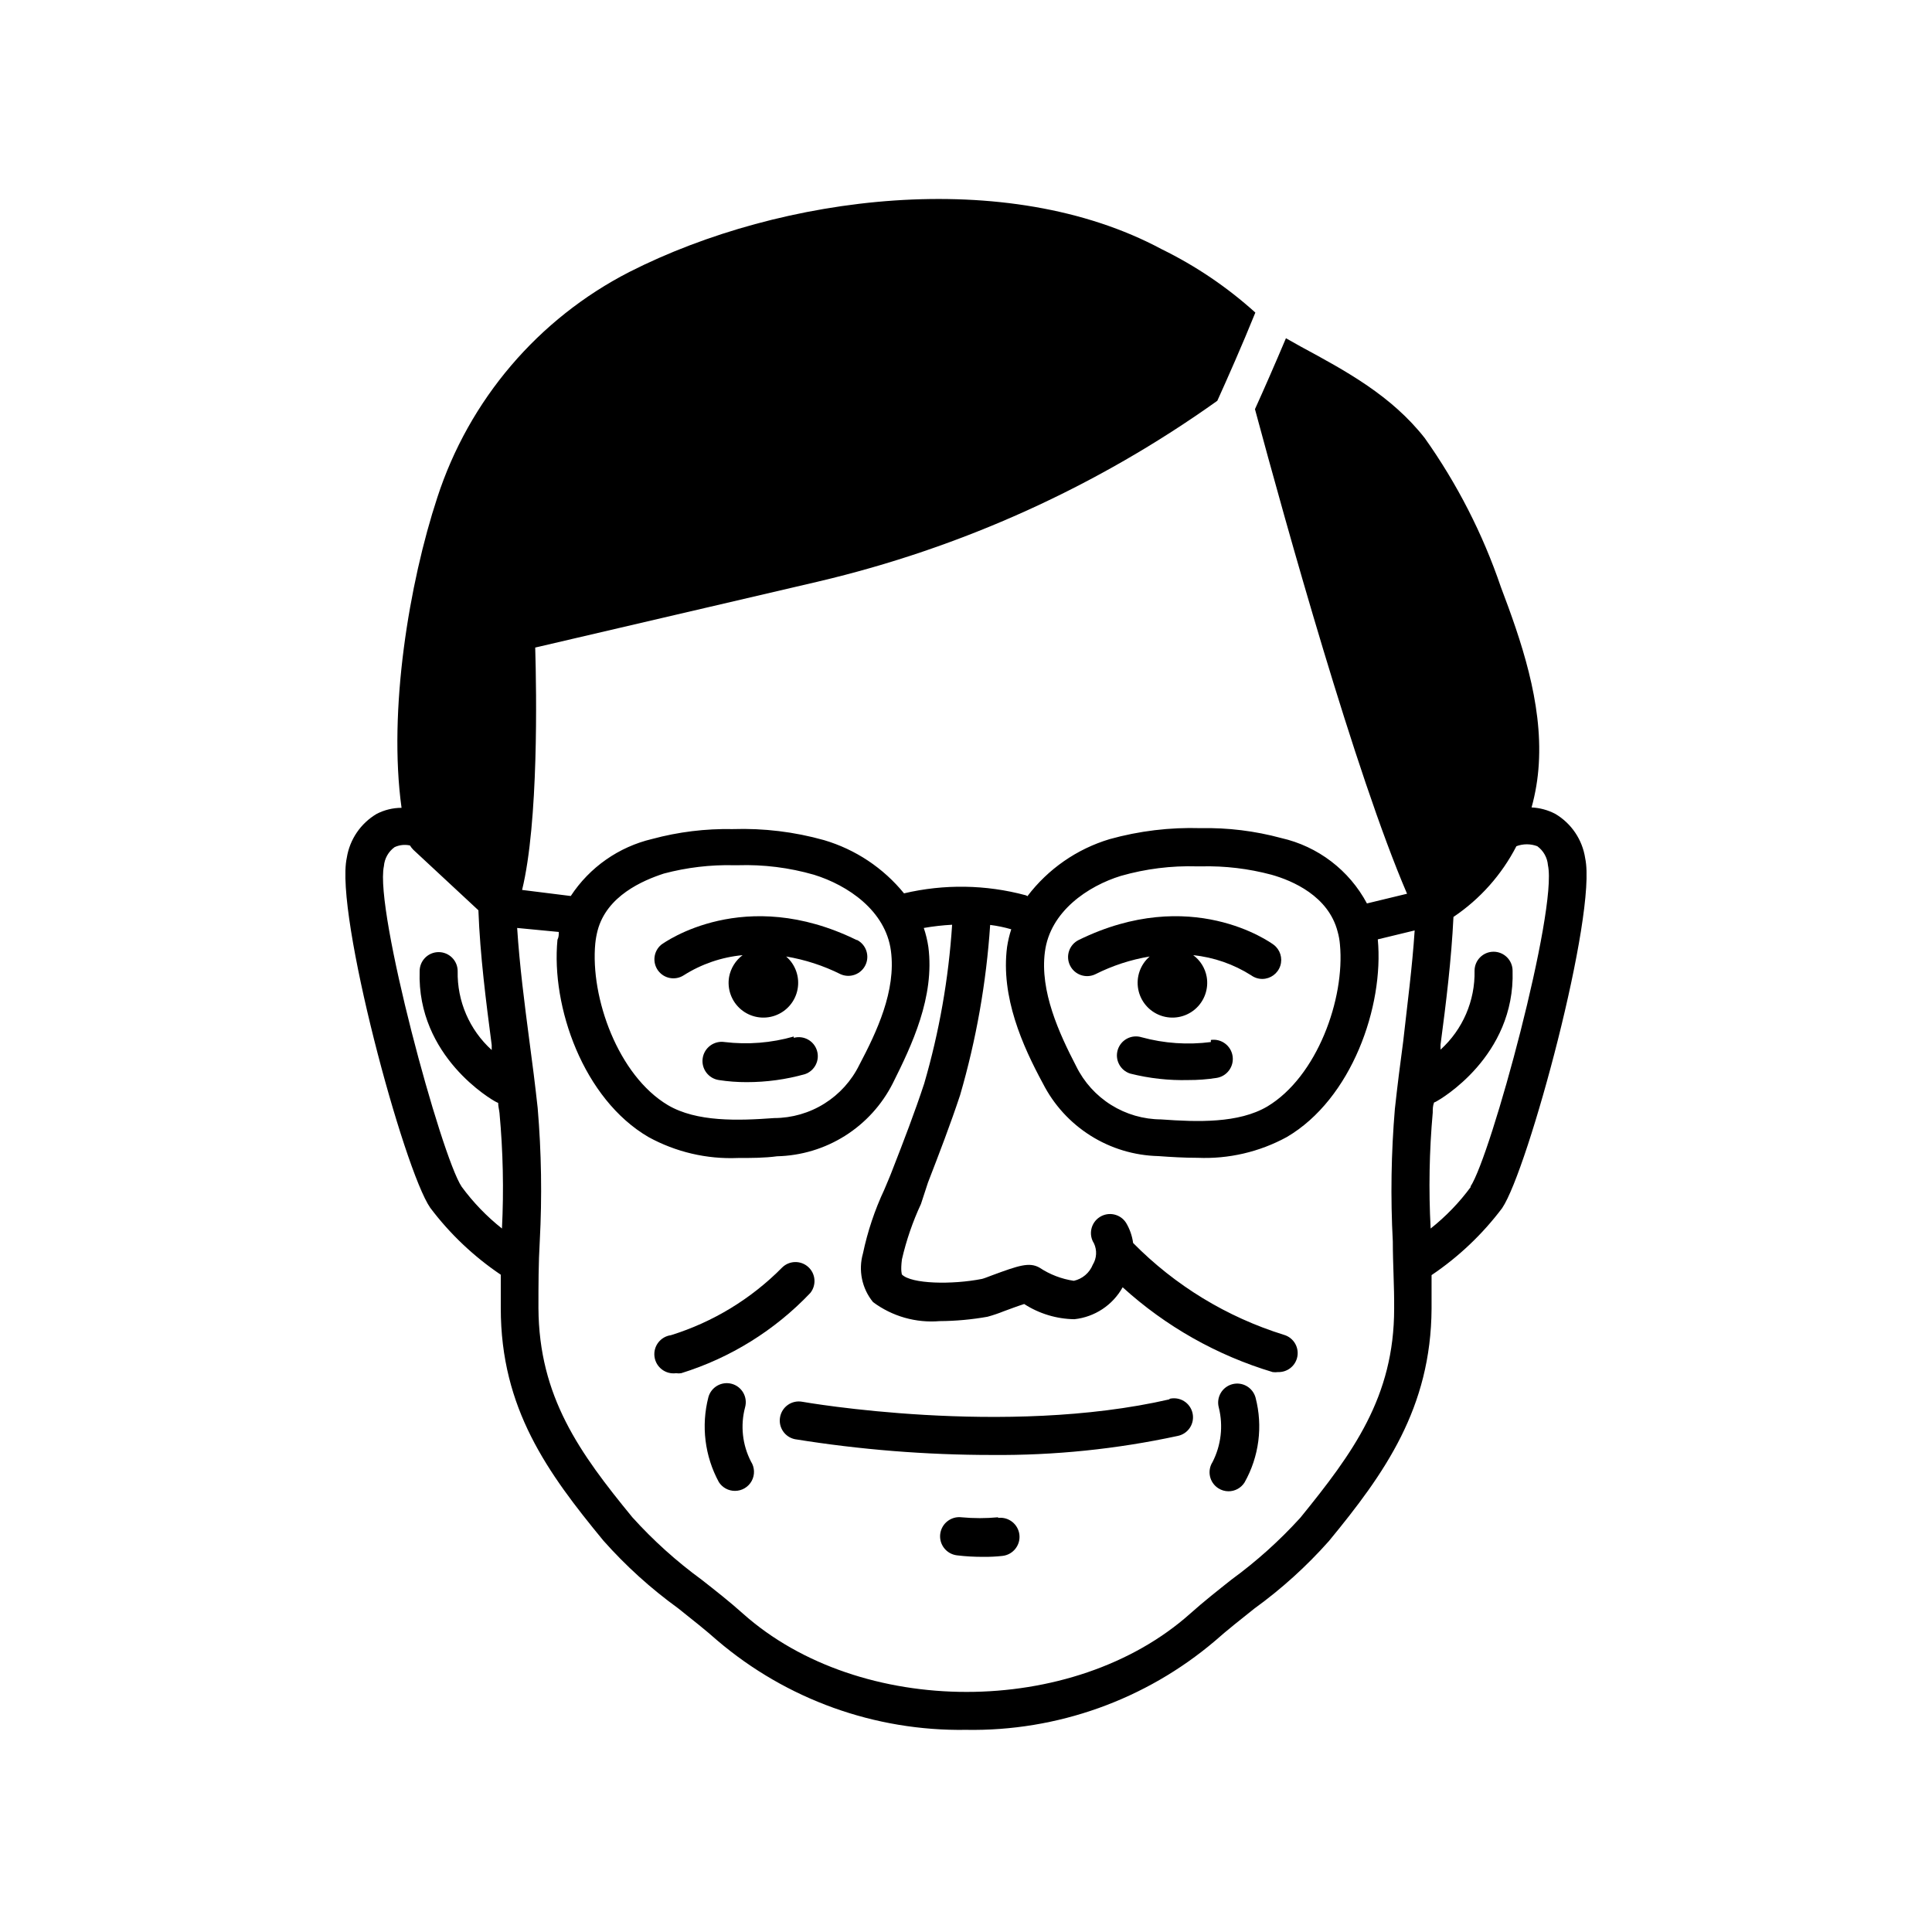 <?xml version="1.0" encoding="UTF-8"?>
<!-- Uploaded to: SVG Repo, www.svgrepo.com, Generator: SVG Repo Mixer Tools -->
<svg fill="#000000" width="800px" height="800px" version="1.1" viewBox="144 144 512 512" xmlns="http://www.w3.org/2000/svg">
 <g>
  <path d="m370.98 393.1c-29.727-14.559-50.836 0.605-51.742 1.258-2.043 1.703-2.41 4.703-0.84 6.848 1.574 2.148 4.543 2.699 6.785 1.266 4.711-2.992 10.062-4.824 15.617-5.344-1.867 1.402-3.141 3.453-3.578 5.746-0.562 3.231 0.633 6.516 3.141 8.633 2.508 2.113 5.953 2.734 9.039 1.633 3.09-1.102 5.363-3.762 5.965-6.984 0.605-3.227-0.547-6.527-3.027-8.672 5.008 0.84 9.863 2.418 14.406 4.684 2.488 1.117 5.414 0.055 6.602-2.402s0.203-5.41-2.219-6.664z"/>
  <path d="m408.46 546.1c-3.199 0.297-6.422 0.297-9.621 0-2.781-0.348-5.32 1.629-5.668 4.41s1.625 5.32 4.41 5.668c2.34 0.285 4.695 0.418 7.051 0.402 1.684 0.02 3.367-0.062 5.039-0.25 2.781-0.309 4.789-2.812 4.484-5.594-0.309-2.781-2.809-4.789-5.594-4.484z"/>
  <path d="m454.01 514.82c-43.68 10.078-96.934 0.754-97.438 0.656-1.316-0.234-2.672 0.062-3.769 0.828-1.094 0.766-1.84 1.934-2.074 3.25-0.496 2.695 1.25 5.289 3.93 5.848 17.273 2.781 34.746 4.18 52.246 4.18 16.523 0.141 33.016-1.551 49.172-5.039 1.336-0.258 2.516-1.047 3.262-2.188 0.746-1.141 0.996-2.535 0.695-3.867-0.301-1.328-1.125-2.481-2.289-3.191-1.164-0.711-2.566-0.918-3.887-0.578z"/>
  <path d="m354.35 418.69c-5.953 1.703-12.188 2.199-18.336 1.461-2.785-0.418-5.379 1.5-5.793 4.281-0.418 2.781 1.5 5.375 4.281 5.793 2.449 0.379 4.926 0.562 7.406 0.555 5.211 0.004 10.398-0.707 15.414-2.117 2.578-0.883 3.984-3.652 3.18-6.25-0.801-2.602-3.527-4.094-6.152-3.371z"/>
  <path d="m429.88 393.1c-2.504 1.223-3.543 4.246-2.316 6.75 1.223 2.504 4.246 3.543 6.75 2.316 4.523-2.273 9.363-3.852 14.359-4.684-2.481 2.144-3.637 5.445-3.031 8.672 0.602 3.223 2.875 5.883 5.965 6.984 3.09 1.102 6.531 0.48 9.039-1.633 2.508-2.117 3.703-5.402 3.141-8.633-0.414-2.305-1.691-4.359-3.578-5.746 5.465 0.57 10.727 2.398 15.367 5.344 0.863 0.625 1.906 0.961 2.973 0.957 2.16-0.023 4.062-1.418 4.738-3.469 0.672-2.055-0.039-4.305-1.766-5.602-0.906-0.656-21.918-15.82-51.641-1.258z"/>
  <path d="m464.89 420.15c-6.137 0.793-12.371 0.367-18.34-1.262-1.277-0.398-2.66-0.277-3.844 0.34-1.188 0.621-2.078 1.684-2.481 2.961-0.832 2.656 0.645 5.488 3.301 6.324 5.035 1.27 10.223 1.848 15.418 1.711 2.477 0.012 4.953-0.176 7.406-0.555 2.781-0.402 4.711-2.984 4.305-5.769-0.402-2.781-2.984-4.711-5.766-4.305z"/>
  <path d="m358.74 486.65c1.668-2.078 1.43-5.098-0.547-6.887-1.977-1.789-5.008-1.73-6.91 0.137-8.203 8.309-18.324 14.469-29.473 17.938-2.785 0.375-4.734 2.934-4.359 5.715 0.375 2.785 2.938 4.734 5.719 4.359 0.449 0.074 0.91 0.074 1.359 0 13.035-4.047 24.812-11.363 34.211-21.262z"/>
  <path d="m341.46 516.93c0.734-2.688-0.844-5.461-3.527-6.199-2.688-0.734-5.461 0.844-6.199 3.527-1.961 7.586-0.969 15.637 2.773 22.52 0.934 1.457 2.551 2.332 4.281 2.32 1.84-0.004 3.535-1.012 4.414-2.625 0.883-1.617 0.812-3.586-0.18-5.137-2.293-4.441-2.848-9.578-1.562-14.406z"/>
  <path d="m470.53 510.84c-1.289 0.355-2.387 1.207-3.047 2.367-0.664 1.164-0.836 2.539-0.48 3.832 1.199 4.844 0.609 9.961-1.66 14.406-1.5 2.34-0.824 5.449 1.512 6.953 0.809 0.523 1.754 0.805 2.719 0.805 1.715 0 3.309-0.875 4.231-2.316 3.867-6.84 4.914-14.918 2.926-22.52-0.355-1.289-1.207-2.387-2.367-3.047-1.164-0.664-2.543-0.836-3.832-0.48z"/>
  <path d="m564.09 371.43c-0.742-4.902-3.648-9.211-7.91-11.738-1.949-1.023-4.098-1.609-6.297-1.715 1.039-3.766 1.684-7.633 1.914-11.535 1.008-16.375-4.734-32.848-10.078-46.953v-0.004c-4.781-14.035-11.57-27.305-20.152-39.398-8.816-11.234-20.805-17.734-32.746-24.184l-4.031-2.266c-2.922 6.902-5.894 13.703-8.211 18.793 8.211 30.48 26.551 96.43 40.305 128.42l-10.629 2.57-0.004-0.004c-4.695-8.801-12.988-15.125-22.719-17.328-6.961-1.883-14.152-2.766-21.363-2.621-8.145-0.25-16.281 0.734-24.133 2.922-8.668 2.609-16.289 7.902-21.762 15.113-0.133-0.113-0.289-0.199-0.457-0.25-10.539-2.836-21.617-3.008-32.242-0.504-5.484-6.734-12.879-11.652-21.211-14.109-7.863-2.203-16.02-3.188-24.184-2.922-7.207-0.141-14.398 0.742-21.359 2.621-8.855 2.094-16.574 7.504-21.562 15.113l-12.898-1.609c4.383-17.984 3.828-52.297 3.477-64.234l74.969-17.48-0.004-0.004c38.051-8.934 73.988-25.207 105.8-47.914 2.621-5.793 6.602-14.762 10.078-23.375-7.441-6.723-15.785-12.367-24.789-16.777-41.012-22.016-100.76-14.461-141.07 5.996-24.215 12.414-42.531 33.918-50.934 59.801-7.457 22.672-13.047 56.426-9.473 82.223-2.297 0.004-4.559 0.559-6.602 1.613-4.238 2.504-7.137 6.773-7.91 11.637-3.223 14.762 15.113 82.676 22.117 92.75 5.203 6.91 11.523 12.902 18.691 17.734v8.867c0 26.602 12.395 43.629 27.207 61.617 5.914 6.664 12.535 12.66 19.75 17.883 3.727 2.973 7.254 5.742 10.43 8.566 18.359 15.637 41.785 24.055 65.898 23.68 24.133 0.426 47.598-7.953 65.996-23.578 3.176-2.82 6.699-5.594 10.43-8.566 7.215-5.223 13.84-11.223 19.75-17.883 14.812-17.984 27.055-35.266 27.207-61.617v-8.867c7.168-4.832 13.488-10.828 18.691-17.734 6.852-10.074 25.238-77.988 22.016-92.75zm-143.18 24.836c1.359-10.73 11.438-17.48 20.152-20.152 6.547-1.871 13.344-2.723 20.152-2.519h1.109c6.285-0.152 12.562 0.594 18.641 2.219 5.543 1.562 15.113 5.644 17.531 15.113 0.309 1.105 0.512 2.234 0.605 3.375 1.359 14.359-6.047 35.016-19.246 42.926-7.609 4.484-18.488 4.133-28.164 3.426-4.68-0.023-9.262-1.352-13.23-3.836-3.969-2.481-7.168-6.019-9.238-10.219-4.582-8.82-9.672-19.953-8.312-30.332zm-119.15-2.266c0.117-1.141 0.32-2.269 0.605-3.375 2.418-9.219 11.992-13.301 17.531-15.113l0.004-0.004c6.074-1.617 12.352-2.367 18.641-2.215h1.008c6.805-0.215 13.605 0.637 20.152 2.519 8.969 2.769 18.992 9.523 20.402 20.152s-3.777 21.512-8.363 30.23v-0.004c-2.07 4.227-5.281 7.785-9.27 10.277-3.988 2.496-8.598 3.82-13.301 3.832-9.621 0.707-20.555 1.059-28.164-3.426-13.199-7.859-20.605-28.516-19.246-42.875zm-24.738 75.57h0.004c-4.043-3.199-7.633-6.926-10.684-11.082-5.438-8.113-23.121-73.254-20.605-84.945 0.16-2.008 1.191-3.852 2.824-5.035 1.273-0.594 2.707-0.754 4.078-0.453 0.258 0.418 0.562 0.805 0.91 1.156l17.23 16.02c0.453 12.043 2.016 24.082 3.527 35.719v1.309l-0.004 0.004c-5.891-5.336-9.18-12.961-9.016-20.906 0-1.336-0.531-2.617-1.477-3.562-0.945-0.945-2.227-1.477-3.562-1.477-2.781 0-5.039 2.258-5.039 5.039-0.754 22.723 19.246 34.16 20.152 34.613v-0.004c0.207 0.125 0.43 0.223 0.656 0.305 0 0.906 0.25 1.762 0.352 2.672v-0.004c0.945 10.184 1.164 20.422 0.656 30.633zm238.86-49.727c-0.805 5.945-1.562 11.941-2.215 17.938h-0.004c-0.988 11.727-1.176 23.512-0.551 35.266 0 5.894 0.402 11.789 0.352 17.785 0 23.328-10.883 38.188-24.887 55.418h-0.004c-5.508 6.062-11.617 11.547-18.234 16.375-3.68 2.922-7.457 5.894-10.883 8.969-31.035 27.711-87.562 27.711-118.6 0-3.426-3.074-7.203-6.047-10.934-8.969-6.664-4.867-12.809-10.402-18.34-16.527-14.008-17.078-24.738-31.941-24.887-55.418 0-5.996 0-11.891 0.352-17.785 0.621-11.754 0.438-23.535-0.555-35.266-0.656-5.996-1.41-11.992-2.215-17.938-1.258-9.621-2.57-19.695-3.223-29.773l11.035 1.059c0 0.707 0 1.359-0.352 2.066-1.719 17.734 6.848 42.219 24.129 52.293 7.238 3.969 15.426 5.887 23.68 5.543 3.527 0 7.055 0 10.379-0.453h-0.004c6.391-0.145 12.617-2.019 18.02-5.426 5.406-3.406 9.781-8.219 12.664-13.922 5.039-10.078 11.133-22.871 9.422-36.125v0.004c-0.25-1.711-0.656-3.398-1.211-5.039 2.484-0.434 4.992-0.719 7.508-0.855-0.926 14.266-3.406 28.391-7.406 42.117-2.469 7.508-5.391 15.113-8.363 22.723-0.656 1.762-1.461 3.578-2.215 5.391-2.527 5.391-4.418 11.055-5.644 16.879-1.277 4.477-0.277 9.293 2.672 12.895 5.082 3.785 11.371 5.574 17.684 5.039 4.238-0.023 8.469-0.414 12.645-1.156 1.473-0.402 2.918-0.891 4.332-1.461 1.359-0.504 3.93-1.461 5.391-1.914v-0.004c3.969 2.566 8.578 3.961 13.301 4.031 5.387-0.574 10.16-3.731 12.797-8.465 11.406 10.367 24.988 18.047 39.75 22.473 0.469 0.066 0.945 0.066 1.41 0 2.328 0.086 4.414-1.438 5.039-3.68 0.742-2.668-0.809-5.438-3.477-6.195-15.117-4.699-28.84-13.059-39.949-24.336-0.254-1.887-0.891-3.703-1.867-5.34-1.5-2.352-4.625-3.039-6.977-1.535-2.352 1.5-3.039 4.625-1.535 6.977 0.855 1.812 0.742 3.934-0.305 5.644-0.863 2.172-2.75 3.777-5.035 4.281-3.242-0.48-6.34-1.668-9.07-3.477-2.719-1.562-5.594-0.555-12.445 1.965-1.309 0.504-2.367 0.906-2.82 1.008-7.91 1.562-18.691 1.359-21.211-1.16 0 0-0.402-0.957 0-4.031 1.164-5.047 2.852-9.961 5.039-14.66l1.863-5.691c3.023-7.809 5.945-15.418 8.516-23.176 4.273-14.699 6.941-29.816 7.961-45.09 1.891 0.234 3.762 0.621 5.59 1.156-0.5 1.531-0.867 3.098-1.109 4.688-1.715 13.25 4.133 26.25 9.473 36.125v-0.004c2.887 5.688 7.258 10.48 12.652 13.879 5.394 3.398 11.605 5.269 17.98 5.418 3.375 0.25 6.852 0.453 10.379 0.453 8.227 0.352 16.398-1.547 23.629-5.492 17.23-10.078 25.797-34.66 24.133-52.395l9.773-2.367c-0.656 9.926-1.965 19.75-3.023 29.27zm17.938 38.641-0.004 0.004c-3.047 4.156-6.641 7.883-10.68 11.082-0.547-10.242-0.359-20.516 0.555-30.73 0-0.906 0-1.762 0.352-2.672 0.23-0.078 0.449-0.18 0.656-0.301 0.855-0.453 20.859-11.891 20.152-34.613 0-1.336-0.531-2.617-1.477-3.562-0.945-0.945-2.227-1.477-3.562-1.477-2.781 0-5.039 2.258-5.039 5.039 0.164 7.945-3.125 15.574-9.016 20.91v-1.309c1.461-11.035 2.871-22.469 3.426-33.855v-0.004c7.051-4.742 12.785-11.188 16.676-18.742 1.785-0.676 3.758-0.676 5.543 0 1.629 1.188 2.66 3.027 2.82 5.039 2.57 11.941-15.113 77.082-20.555 85.195z"/>
 </g>
</svg>